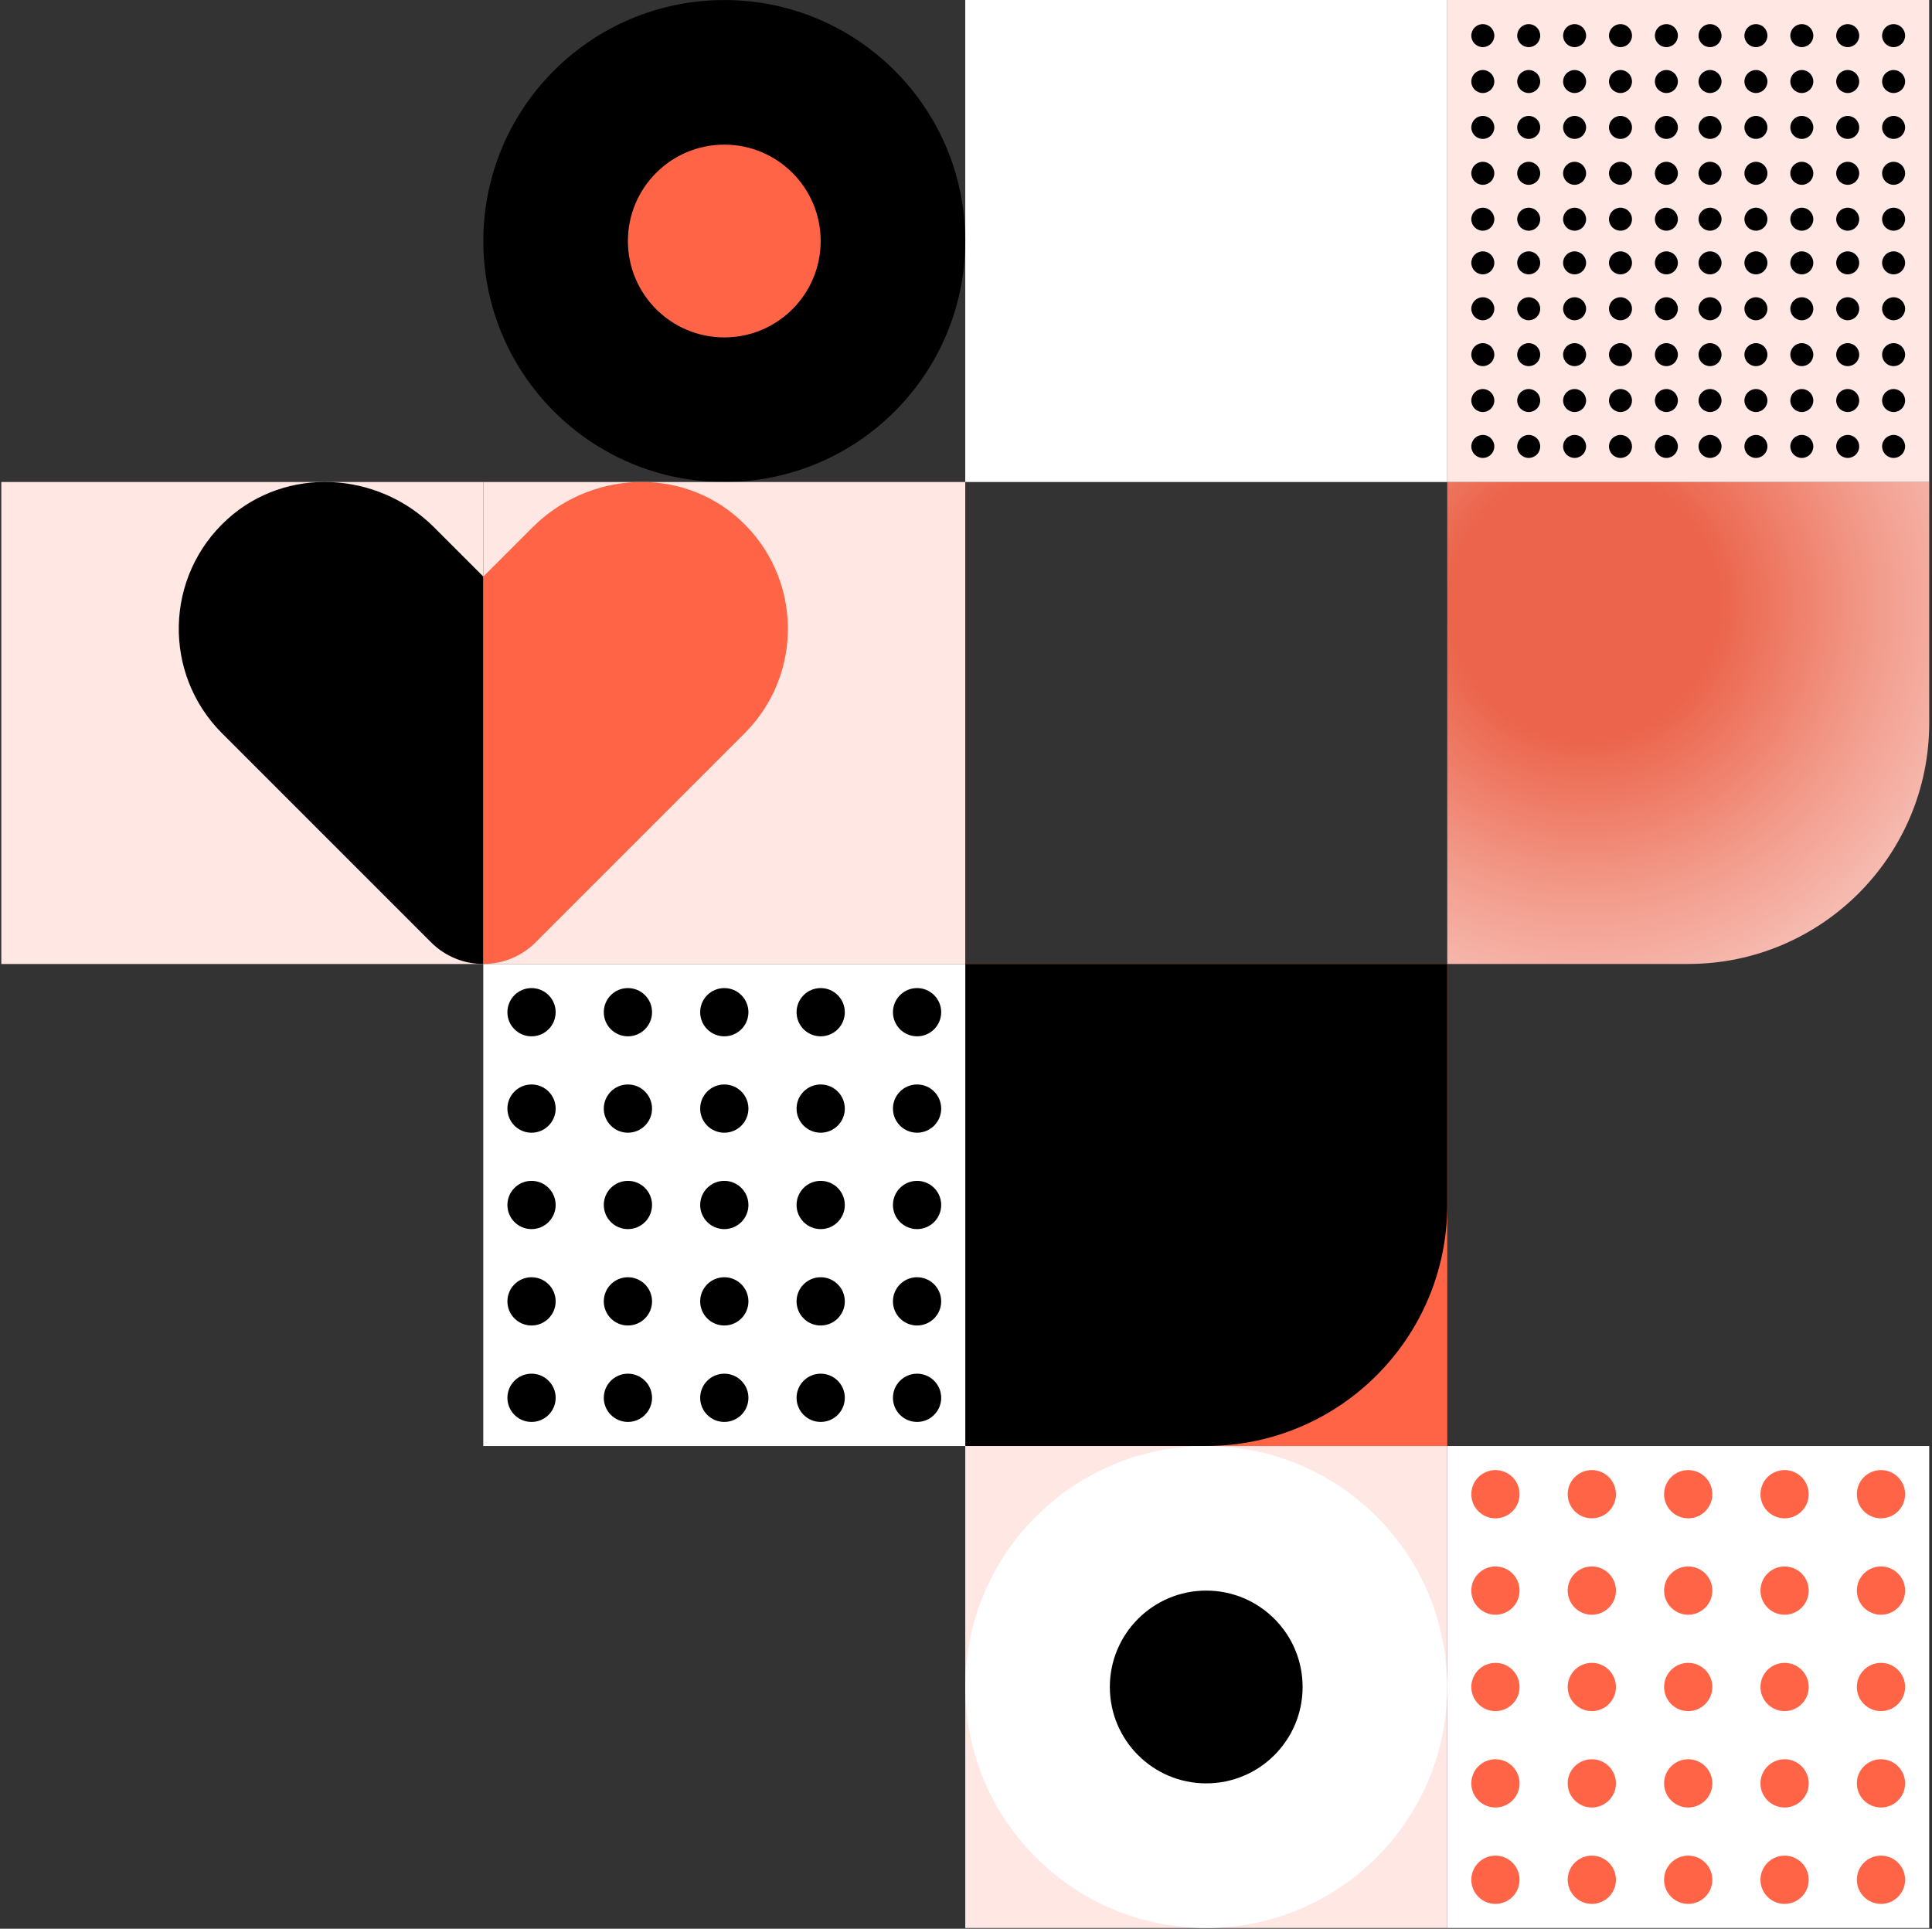 <svg xmlns="http://www.w3.org/2000/svg" width="578" height="577" viewBox="0 0 578 577" fill="none"><rect x="0" y="0" width="578" height="577" fill="#333333" stroke="none"/><path d="M288.779 144.195L432.974 144.195V0L288.779 0V144.195Z" fill="white"></path><path d="M505.065 288.39H432.975V144.195L577.17 144.195V216.284C577.17 256.082 544.862 288.374 505.08 288.374L505.065 288.39Z" fill="url(#paint0_radial_31_9)"></path><path d="M432.975 288.39H288.78V432.585H432.975V288.39Z" fill="#FF6446"></path><path d="M288.78 288.39H432.975V360.48C432.975 400.277 400.666 432.569 360.885 432.569H288.796V288.374L288.78 288.39Z" fill="black"></path><path d="M216.69 144.195C256.504 144.195 288.78 111.919 288.78 72.105C288.78 32.291 256.504 0.016 216.69 0.016C176.876 0.016 144.601 32.291 144.601 72.105C144.601 111.919 176.876 144.195 216.69 144.195Z" fill="black"></path><path d="M216.69 100.941C232.616 100.941 245.526 88.031 245.526 72.105C245.526 56.18 232.616 43.269 216.69 43.269C200.765 43.269 187.854 56.18 187.854 72.105C187.854 88.031 200.765 100.941 216.69 100.941Z" fill="#FF6446"></path><path d="M144.584 432.585H288.779V288.39H144.584L144.584 432.585Z" fill="white"></path><path d="M274.362 310.025C278.348 310.025 281.579 306.794 281.579 302.808C281.579 298.822 278.348 295.591 274.362 295.591C270.376 295.591 267.145 298.822 267.145 302.808C267.145 306.794 270.376 310.025 274.362 310.025Z" fill="black"></path><path d="M245.526 310.025C249.512 310.025 252.743 306.794 252.743 302.808C252.743 298.822 249.512 295.591 245.526 295.591C241.54 295.591 238.309 298.822 238.309 302.808C238.309 306.794 241.54 310.025 245.526 310.025Z" fill="black"></path><path d="M216.69 310.025C220.676 310.025 223.907 306.794 223.907 302.808C223.907 298.822 220.676 295.591 216.69 295.591C212.704 295.591 209.474 298.822 209.474 302.808C209.474 306.794 212.704 310.025 216.69 310.025Z" fill="black"></path><path d="M187.854 310.025C191.84 310.025 195.072 306.794 195.072 302.808C195.072 298.822 191.84 295.591 187.854 295.591C183.868 295.591 180.638 298.822 180.638 302.808C180.638 306.794 183.868 310.025 187.854 310.025Z" fill="black"></path><path d="M159.018 310.025C163.004 310.025 166.236 306.794 166.236 302.808C166.236 298.822 163.004 295.591 159.018 295.591C155.033 295.591 151.802 298.822 151.802 302.808C151.802 306.794 155.033 310.025 159.018 310.025Z" fill="black"></path><path d="M274.362 338.861C278.348 338.861 281.579 335.63 281.579 331.644C281.579 327.658 278.348 324.427 274.362 324.427C270.376 324.427 267.145 327.658 267.145 331.644C267.145 335.63 270.376 338.861 274.362 338.861Z" fill="black"></path><path d="M245.526 338.861C249.512 338.861 252.743 335.63 252.743 331.644C252.743 327.658 249.512 324.427 245.526 324.427C241.54 324.427 238.309 327.658 238.309 331.644C238.309 335.63 241.54 338.861 245.526 338.861Z" fill="black"></path><path d="M216.69 338.861C220.676 338.861 223.907 335.63 223.907 331.644C223.907 327.658 220.676 324.427 216.69 324.427C212.704 324.427 209.474 327.658 209.474 331.644C209.474 335.63 212.704 338.861 216.69 338.861Z" fill="black"></path><path d="M187.854 338.861C191.84 338.861 195.072 335.63 195.072 331.644C195.072 327.658 191.84 324.427 187.854 324.427C183.868 324.427 180.638 327.658 180.638 331.644C180.638 335.63 183.868 338.861 187.854 338.861Z" fill="black"></path><path d="M159.018 338.861C163.004 338.861 166.236 335.63 166.236 331.644C166.236 327.658 163.004 324.427 159.018 324.427C155.033 324.427 151.802 327.658 151.802 331.644C151.802 335.63 155.033 338.861 159.018 338.861Z" fill="black"></path><path d="M274.362 367.697C278.348 367.697 281.579 364.465 281.579 360.48C281.579 356.494 278.348 353.263 274.362 353.263C270.376 353.263 267.145 356.494 267.145 360.48C267.145 364.465 270.376 367.697 274.362 367.697Z" fill="black"></path><path d="M245.526 367.697C249.512 367.697 252.743 364.465 252.743 360.48C252.743 356.494 249.512 353.263 245.526 353.263C241.54 353.263 238.309 356.494 238.309 360.48C238.309 364.465 241.54 367.697 245.526 367.697Z" fill="black"></path><path d="M216.69 367.697C220.676 367.697 223.907 364.465 223.907 360.48C223.907 356.494 220.676 353.263 216.69 353.263C212.704 353.263 209.474 356.494 209.474 360.48C209.474 364.465 212.704 367.697 216.69 367.697Z" fill="black"></path><path d="M187.854 367.697C191.84 367.697 195.072 364.465 195.072 360.48C195.072 356.494 191.84 353.263 187.854 353.263C183.868 353.263 180.638 356.494 180.638 360.48C180.638 364.465 183.868 367.697 187.854 367.697Z" fill="black"></path><path d="M159.018 367.697C163.004 367.697 166.236 364.465 166.236 360.48C166.236 356.494 163.004 353.263 159.018 353.263C155.033 353.263 151.802 356.494 151.802 360.48C151.802 364.465 155.033 367.697 159.018 367.697Z" fill="black"></path><path d="M274.362 396.532C278.348 396.532 281.579 393.301 281.579 389.315C281.579 385.329 278.348 382.098 274.362 382.098C270.376 382.098 267.145 385.329 267.145 389.315C267.145 393.301 270.376 396.532 274.362 396.532Z" fill="black"></path><path d="M245.526 396.532C249.512 396.532 252.743 393.301 252.743 389.315C252.743 385.329 249.512 382.098 245.526 382.098C241.54 382.098 238.309 385.329 238.309 389.315C238.309 393.301 241.54 396.532 245.526 396.532Z" fill="black"></path><path d="M216.69 396.532C220.676 396.532 223.907 393.301 223.907 389.315C223.907 385.329 220.676 382.098 216.69 382.098C212.704 382.098 209.474 385.329 209.474 389.315C209.474 393.301 212.704 396.532 216.69 396.532Z" fill="black"></path><path d="M187.854 396.532C191.84 396.532 195.072 393.301 195.072 389.315C195.072 385.329 191.84 382.098 187.854 382.098C183.868 382.098 180.638 385.329 180.638 389.315C180.638 393.301 183.868 396.532 187.854 396.532Z" fill="black"></path><path d="M159.018 396.532C163.004 396.532 166.236 393.301 166.236 389.315C166.236 385.329 163.004 382.098 159.018 382.098C155.033 382.098 151.802 385.329 151.802 389.315C151.802 393.301 155.033 396.532 159.018 396.532Z" fill="black"></path><path d="M274.362 425.384C278.348 425.384 281.579 422.153 281.579 418.167C281.579 414.181 278.348 410.95 274.362 410.95C270.376 410.95 267.145 414.181 267.145 418.167C267.145 422.153 270.376 425.384 274.362 425.384Z" fill="black"></path><path d="M245.526 425.384C249.512 425.384 252.743 422.153 252.743 418.167C252.743 414.181 249.512 410.95 245.526 410.95C241.54 410.95 238.309 414.181 238.309 418.167C238.309 422.153 241.54 425.384 245.526 425.384Z" fill="black"></path><path d="M216.69 425.384C220.676 425.384 223.907 422.153 223.907 418.167C223.907 414.181 220.676 410.95 216.69 410.95C212.704 410.95 209.474 414.181 209.474 418.167C209.474 422.153 212.704 425.384 216.69 425.384Z" fill="black"></path><path d="M187.854 425.384C191.84 425.384 195.072 422.153 195.072 418.167C195.072 414.181 191.84 410.95 187.854 410.95C183.868 410.95 180.638 414.181 180.638 418.167C180.638 422.153 183.868 425.384 187.854 425.384Z" fill="black"></path><path d="M159.018 425.384C163.004 425.384 166.236 422.153 166.236 418.167C166.236 414.181 163.004 410.95 159.018 410.95C155.033 410.95 151.802 414.181 151.802 418.167C151.802 422.153 155.033 425.384 159.018 425.384Z" fill="black"></path><path d="M432.959 144.195L577.154 144.195V0L432.959 0V144.195Z" fill="#FFE7E3"></path><path d="M566.512 14.098C568.412 14.098 569.953 12.557 569.953 10.657C569.953 8.757 568.412 7.217 566.512 7.217C564.612 7.217 563.072 8.757 563.072 10.657C563.072 12.557 564.612 14.098 566.512 14.098Z" fill="black"></path><path d="M552.783 14.098C554.683 14.098 556.223 12.557 556.223 10.657C556.223 8.757 554.683 7.217 552.783 7.217C550.883 7.217 549.342 8.757 549.342 10.657C549.342 12.557 550.883 14.098 552.783 14.098Z" fill="black"></path><path d="M539.053 14.098C540.953 14.098 542.493 12.557 542.493 10.657C542.493 8.757 540.953 7.217 539.053 7.217C537.153 7.217 535.613 8.757 535.613 10.657C535.613 12.557 537.153 14.098 539.053 14.098Z" fill="black"></path><path d="M525.323 14.098C527.223 14.098 528.763 12.557 528.763 10.657C528.763 8.757 527.223 7.217 525.323 7.217C523.423 7.217 521.883 8.757 521.883 10.657C521.883 12.557 523.423 14.098 525.323 14.098Z" fill="black"></path><path d="M511.593 14.098C513.493 14.098 515.033 12.557 515.033 10.657C515.033 8.757 513.493 7.217 511.593 7.217C509.693 7.217 508.153 8.757 508.153 10.657C508.153 12.557 509.693 14.098 511.593 14.098Z" fill="black"></path><path d="M566.512 27.828C568.412 27.828 569.953 26.287 569.953 24.387C569.953 22.487 568.412 20.947 566.512 20.947C564.612 20.947 563.072 22.487 563.072 24.387C563.072 26.287 564.612 27.828 566.512 27.828Z" fill="black"></path><path d="M552.783 27.828C554.683 27.828 556.223 26.287 556.223 24.387C556.223 22.487 554.683 20.947 552.783 20.947C550.883 20.947 549.342 22.487 549.342 24.387C549.342 26.287 550.883 27.828 552.783 27.828Z" fill="black"></path><path d="M539.053 27.828C540.953 27.828 542.493 26.287 542.493 24.387C542.493 22.487 540.953 20.947 539.053 20.947C537.153 20.947 535.613 22.487 535.613 24.387C535.613 26.287 537.153 27.828 539.053 27.828Z" fill="black"></path><path d="M525.323 27.828C527.223 27.828 528.763 26.287 528.763 24.387C528.763 22.487 527.223 20.947 525.323 20.947C523.423 20.947 521.883 22.487 521.883 24.387C521.883 26.287 523.423 27.828 525.323 27.828Z" fill="black"></path><path d="M511.593 27.828C513.493 27.828 515.033 26.287 515.033 24.387C515.033 22.487 513.493 20.947 511.593 20.947C509.693 20.947 508.153 22.487 508.153 24.387C508.153 26.287 509.693 27.828 511.593 27.828Z" fill="black"></path><path d="M566.512 41.557C568.412 41.557 569.953 40.017 569.953 38.117C569.953 36.217 568.412 34.676 566.512 34.676C564.612 34.676 563.072 36.217 563.072 38.117C563.072 40.017 564.612 41.557 566.512 41.557Z" fill="black"></path><path d="M552.783 41.557C554.683 41.557 556.223 40.017 556.223 38.117C556.223 36.217 554.683 34.676 552.783 34.676C550.883 34.676 549.342 36.217 549.342 38.117C549.342 40.017 550.883 41.557 552.783 41.557Z" fill="black"></path><path d="M539.053 41.557C540.953 41.557 542.493 40.017 542.493 38.117C542.493 36.217 540.953 34.676 539.053 34.676C537.153 34.676 535.613 36.217 535.613 38.117C535.613 40.017 537.153 41.557 539.053 41.557Z" fill="black"></path><path d="M525.323 41.557C527.223 41.557 528.763 40.017 528.763 38.117C528.763 36.217 527.223 34.676 525.323 34.676C523.423 34.676 521.883 36.217 521.883 38.117C521.883 40.017 523.423 41.557 525.323 41.557Z" fill="black"></path><path d="M511.593 41.557C513.493 41.557 515.033 40.017 515.033 38.117C515.033 36.217 513.493 34.676 511.593 34.676C509.693 34.676 508.153 36.217 508.153 38.117C508.153 40.017 509.693 41.557 511.593 41.557Z" fill="black"></path><path d="M566.512 55.287C568.412 55.287 569.953 53.747 569.953 51.847C569.953 49.947 568.412 48.406 566.512 48.406C564.612 48.406 563.072 49.947 563.072 51.847C563.072 53.747 564.612 55.287 566.512 55.287Z" fill="black"></path><path d="M552.783 55.287C554.683 55.287 556.223 53.747 556.223 51.847C556.223 49.947 554.683 48.406 552.783 48.406C550.883 48.406 549.342 49.947 549.342 51.847C549.342 53.747 550.883 55.287 552.783 55.287Z" fill="black"></path><path d="M539.053 55.287C540.953 55.287 542.493 53.747 542.493 51.847C542.493 49.947 540.953 48.406 539.053 48.406C537.153 48.406 535.613 49.947 535.613 51.847C535.613 53.747 537.153 55.287 539.053 55.287Z" fill="black"></path><path d="M525.323 55.287C527.223 55.287 528.763 53.747 528.763 51.847C528.763 49.947 527.223 48.406 525.323 48.406C523.423 48.406 521.883 49.947 521.883 51.847C521.883 53.747 523.423 55.287 525.323 55.287Z" fill="black"></path><path d="M511.593 55.287C513.493 55.287 515.033 53.747 515.033 51.847C515.033 49.947 513.493 48.406 511.593 48.406C509.693 48.406 508.153 49.947 508.153 51.847C508.153 53.747 509.693 55.287 511.593 55.287Z" fill="black"></path><path d="M566.512 69.017C568.412 69.017 569.953 67.477 569.953 65.577C569.953 63.676 568.412 62.136 566.512 62.136C564.612 62.136 563.072 63.676 563.072 65.577C563.072 67.477 564.612 69.017 566.512 69.017Z" fill="black"></path><path d="M552.783 69.017C554.683 69.017 556.223 67.477 556.223 65.577C556.223 63.676 554.683 62.136 552.783 62.136C550.883 62.136 549.342 63.676 549.342 65.577C549.342 67.477 550.883 69.017 552.783 69.017Z" fill="black"></path><path d="M539.053 69.017C540.953 69.017 542.493 67.477 542.493 65.577C542.493 63.676 540.953 62.136 539.053 62.136C537.153 62.136 535.613 63.676 535.613 65.577C535.613 67.477 537.153 69.017 539.053 69.017Z" fill="black"></path><path d="M525.323 69.017C527.223 69.017 528.763 67.477 528.763 65.577C528.763 63.676 527.223 62.136 525.323 62.136C523.423 62.136 521.883 63.676 521.883 65.577C521.883 67.477 523.423 69.017 525.323 69.017Z" fill="black"></path><path d="M511.593 69.017C513.493 69.017 515.033 67.477 515.033 65.577C515.033 63.676 513.493 62.136 511.593 62.136C509.693 62.136 508.153 63.676 508.153 65.577C508.153 67.477 509.693 69.017 511.593 69.017Z" fill="black"></path><path d="M498.535 14.098C500.435 14.098 501.976 12.557 501.976 10.657C501.976 8.757 500.435 7.217 498.535 7.217C496.635 7.217 495.095 8.757 495.095 10.657C495.095 12.557 496.635 14.098 498.535 14.098Z" fill="black"></path><path d="M484.806 14.098C486.706 14.098 488.246 12.557 488.246 10.657C488.246 8.757 486.706 7.217 484.806 7.217C482.906 7.217 481.365 8.757 481.365 10.657C481.365 12.557 482.906 14.098 484.806 14.098Z" fill="black"></path><path d="M471.076 14.098C472.976 14.098 474.516 12.557 474.516 10.657C474.516 8.757 472.976 7.217 471.076 7.217C469.176 7.217 467.636 8.757 467.636 10.657C467.636 12.557 469.176 14.098 471.076 14.098Z" fill="black"></path><path d="M457.346 14.098C459.246 14.098 460.786 12.557 460.786 10.657C460.786 8.757 459.246 7.217 457.346 7.217C455.446 7.217 453.906 8.757 453.906 10.657C453.906 12.557 455.446 14.098 457.346 14.098Z" fill="black"></path><path d="M443.616 14.098C445.516 14.098 447.056 12.557 447.056 10.657C447.056 8.757 445.516 7.217 443.616 7.217C441.716 7.217 440.176 8.757 440.176 10.657C440.176 12.557 441.716 14.098 443.616 14.098Z" fill="black"></path><path d="M498.535 27.828C500.435 27.828 501.976 26.287 501.976 24.387C501.976 22.487 500.435 20.947 498.535 20.947C496.635 20.947 495.095 22.487 495.095 24.387C495.095 26.287 496.635 27.828 498.535 27.828Z" fill="black"></path><path d="M484.806 27.828C486.706 27.828 488.246 26.287 488.246 24.387C488.246 22.487 486.706 20.947 484.806 20.947C482.906 20.947 481.365 22.487 481.365 24.387C481.365 26.287 482.906 27.828 484.806 27.828Z" fill="black"></path><path d="M471.076 27.828C472.976 27.828 474.516 26.287 474.516 24.387C474.516 22.487 472.976 20.947 471.076 20.947C469.176 20.947 467.636 22.487 467.636 24.387C467.636 26.287 469.176 27.828 471.076 27.828Z" fill="black"></path><path d="M457.346 27.828C459.246 27.828 460.786 26.287 460.786 24.387C460.786 22.487 459.246 20.947 457.346 20.947C455.446 20.947 453.906 22.487 453.906 24.387C453.906 26.287 455.446 27.828 457.346 27.828Z" fill="black"></path><path d="M443.616 27.828C445.516 27.828 447.056 26.287 447.056 24.387C447.056 22.487 445.516 20.947 443.616 20.947C441.716 20.947 440.176 22.487 440.176 24.387C440.176 26.287 441.716 27.828 443.616 27.828Z" fill="black"></path><path d="M498.535 41.557C500.435 41.557 501.976 40.017 501.976 38.117C501.976 36.217 500.435 34.676 498.535 34.676C496.635 34.676 495.095 36.217 495.095 38.117C495.095 40.017 496.635 41.557 498.535 41.557Z" fill="black"></path><path d="M484.806 41.557C486.706 41.557 488.246 40.017 488.246 38.117C488.246 36.217 486.706 34.676 484.806 34.676C482.906 34.676 481.365 36.217 481.365 38.117C481.365 40.017 482.906 41.557 484.806 41.557Z" fill="black"></path><path d="M471.076 41.557C472.976 41.557 474.516 40.017 474.516 38.117C474.516 36.217 472.976 34.676 471.076 34.676C469.176 34.676 467.636 36.217 467.636 38.117C467.636 40.017 469.176 41.557 471.076 41.557Z" fill="black"></path><path d="M457.346 41.557C459.246 41.557 460.786 40.017 460.786 38.117C460.786 36.217 459.246 34.676 457.346 34.676C455.446 34.676 453.906 36.217 453.906 38.117C453.906 40.017 455.446 41.557 457.346 41.557Z" fill="black"></path><path d="M443.616 41.557C445.516 41.557 447.056 40.017 447.056 38.117C447.056 36.217 445.516 34.676 443.616 34.676C441.716 34.676 440.176 36.217 440.176 38.117C440.176 40.017 441.716 41.557 443.616 41.557Z" fill="black"></path><path d="M498.535 55.287C500.435 55.287 501.976 53.747 501.976 51.847C501.976 49.947 500.435 48.406 498.535 48.406C496.635 48.406 495.095 49.947 495.095 51.847C495.095 53.747 496.635 55.287 498.535 55.287Z" fill="black"></path><path d="M484.806 55.287C486.706 55.287 488.246 53.747 488.246 51.847C488.246 49.947 486.706 48.406 484.806 48.406C482.906 48.406 481.365 49.947 481.365 51.847C481.365 53.747 482.906 55.287 484.806 55.287Z" fill="black"></path><path d="M471.076 55.287C472.976 55.287 474.516 53.747 474.516 51.847C474.516 49.947 472.976 48.406 471.076 48.406C469.176 48.406 467.636 49.947 467.636 51.847C467.636 53.747 469.176 55.287 471.076 55.287Z" fill="black"></path><path d="M457.346 55.287C459.246 55.287 460.786 53.747 460.786 51.847C460.786 49.947 459.246 48.406 457.346 48.406C455.446 48.406 453.906 49.947 453.906 51.847C453.906 53.747 455.446 55.287 457.346 55.287Z" fill="black"></path><path d="M443.616 55.287C445.516 55.287 447.056 53.747 447.056 51.847C447.056 49.947 445.516 48.406 443.616 48.406C441.716 48.406 440.176 49.947 440.176 51.847C440.176 53.747 441.716 55.287 443.616 55.287Z" fill="black"></path><path d="M498.535 69.017C500.435 69.017 501.976 67.477 501.976 65.577C501.976 63.676 500.435 62.136 498.535 62.136C496.635 62.136 495.095 63.676 495.095 65.577C495.095 67.477 496.635 69.017 498.535 69.017Z" fill="black"></path><path d="M484.806 69.017C486.706 69.017 488.246 67.477 488.246 65.577C488.246 63.676 486.706 62.136 484.806 62.136C482.906 62.136 481.365 63.676 481.365 65.577C481.365 67.477 482.906 69.017 484.806 69.017Z" fill="black"></path><path d="M471.076 69.017C472.976 69.017 474.516 67.477 474.516 65.577C474.516 63.676 472.976 62.136 471.076 62.136C469.176 62.136 467.636 63.676 467.636 65.577C467.636 67.477 469.176 69.017 471.076 69.017Z" fill="black"></path><path d="M457.346 69.017C459.246 69.017 460.786 67.477 460.786 65.577C460.786 63.676 459.246 62.136 457.346 62.136C455.446 62.136 453.906 63.676 453.906 65.577C453.906 67.477 455.446 69.017 457.346 69.017Z" fill="black"></path><path d="M443.616 69.017C445.516 69.017 447.056 67.477 447.056 65.577C447.056 63.676 445.516 62.136 443.616 62.136C441.716 62.136 440.176 63.676 440.176 65.577C440.176 67.477 441.716 69.017 443.616 69.017Z" fill="black"></path><path d="M566.512 82.075C568.412 82.075 569.953 80.534 569.953 78.634C569.953 76.734 568.412 75.194 566.512 75.194C564.612 75.194 563.072 76.734 563.072 78.634C563.072 80.534 564.612 82.075 566.512 82.075Z" fill="black"></path><path d="M552.783 82.075C554.683 82.075 556.223 80.534 556.223 78.634C556.223 76.734 554.683 75.194 552.783 75.194C550.883 75.194 549.342 76.734 549.342 78.634C549.342 80.534 550.883 82.075 552.783 82.075Z" fill="black"></path><path d="M539.053 82.075C540.953 82.075 542.493 80.534 542.493 78.634C542.493 76.734 540.953 75.194 539.053 75.194C537.153 75.194 535.613 76.734 535.613 78.634C535.613 80.534 537.153 82.075 539.053 82.075Z" fill="black"></path><path d="M525.323 82.075C527.223 82.075 528.763 80.534 528.763 78.634C528.763 76.734 527.223 75.194 525.323 75.194C523.423 75.194 521.883 76.734 521.883 78.634C521.883 80.534 523.423 82.075 525.323 82.075Z" fill="black"></path><path d="M511.593 82.075C513.493 82.075 515.033 80.534 515.033 78.634C515.033 76.734 513.493 75.194 511.593 75.194C509.693 75.194 508.153 76.734 508.153 78.634C508.153 80.534 509.693 82.075 511.593 82.075Z" fill="black"></path><path d="M566.512 95.804C568.412 95.804 569.953 94.264 569.953 92.364C569.953 90.464 568.412 88.924 566.512 88.924C564.612 88.924 563.072 90.464 563.072 92.364C563.072 94.264 564.612 95.804 566.512 95.804Z" fill="black"></path><path d="M552.783 95.804C554.683 95.804 556.223 94.264 556.223 92.364C556.223 90.464 554.683 88.924 552.783 88.924C550.883 88.924 549.342 90.464 549.342 92.364C549.342 94.264 550.883 95.804 552.783 95.804Z" fill="black"></path><path d="M539.053 95.804C540.953 95.804 542.493 94.264 542.493 92.364C542.493 90.464 540.953 88.924 539.053 88.924C537.153 88.924 535.613 90.464 535.613 92.364C535.613 94.264 537.153 95.804 539.053 95.804Z" fill="black"></path><path d="M525.323 95.804C527.223 95.804 528.763 94.264 528.763 92.364C528.763 90.464 527.223 88.924 525.323 88.924C523.423 88.924 521.883 90.464 521.883 92.364C521.883 94.264 523.423 95.804 525.323 95.804Z" fill="black"></path><path d="M511.593 95.804C513.493 95.804 515.033 94.264 515.033 92.364C515.033 90.464 513.493 88.924 511.593 88.924C509.693 88.924 508.153 90.464 508.153 92.364C508.153 94.264 509.693 95.804 511.593 95.804Z" fill="black"></path><path d="M566.512 109.534C568.412 109.534 569.953 107.994 569.953 106.094C569.953 104.194 568.412 102.653 566.512 102.653C564.612 102.653 563.072 104.194 563.072 106.094C563.072 107.994 564.612 109.534 566.512 109.534Z" fill="black"></path><path d="M552.783 109.534C554.683 109.534 556.223 107.994 556.223 106.094C556.223 104.194 554.683 102.653 552.783 102.653C550.883 102.653 549.342 104.194 549.342 106.094C549.342 107.994 550.883 109.534 552.783 109.534Z" fill="black"></path><path d="M539.053 109.534C540.953 109.534 542.493 107.994 542.493 106.094C542.493 104.194 540.953 102.653 539.053 102.653C537.153 102.653 535.613 104.194 535.613 106.094C535.613 107.994 537.153 109.534 539.053 109.534Z" fill="black"></path><path d="M525.323 109.534C527.223 109.534 528.763 107.994 528.763 106.094C528.763 104.194 527.223 102.653 525.323 102.653C523.423 102.653 521.883 104.194 521.883 106.094C521.883 107.994 523.423 109.534 525.323 109.534Z" fill="black"></path><path d="M511.593 109.534C513.493 109.534 515.033 107.994 515.033 106.094C515.033 104.194 513.493 102.653 511.593 102.653C509.693 102.653 508.153 104.194 508.153 106.094C508.153 107.994 509.693 109.534 511.593 109.534Z" fill="black"></path><path d="M566.512 123.264C568.412 123.264 569.953 121.724 569.953 119.824C569.953 117.924 568.412 116.383 566.512 116.383C564.612 116.383 563.072 117.924 563.072 119.824C563.072 121.724 564.612 123.264 566.512 123.264Z" fill="black"></path><path d="M552.783 123.264C554.683 123.264 556.223 121.724 556.223 119.824C556.223 117.924 554.683 116.383 552.783 116.383C550.883 116.383 549.342 117.924 549.342 119.824C549.342 121.724 550.883 123.264 552.783 123.264Z" fill="black"></path><path d="M539.053 123.264C540.953 123.264 542.493 121.724 542.493 119.824C542.493 117.924 540.953 116.383 539.053 116.383C537.153 116.383 535.613 117.924 535.613 119.824C535.613 121.724 537.153 123.264 539.053 123.264Z" fill="black"></path><path d="M525.323 123.264C527.223 123.264 528.763 121.724 528.763 119.824C528.763 117.924 527.223 116.383 525.323 116.383C523.423 116.383 521.883 117.924 521.883 119.824C521.883 121.724 523.423 123.264 525.323 123.264Z" fill="black"></path><path d="M511.593 123.264C513.493 123.264 515.033 121.724 515.033 119.824C515.033 117.924 513.493 116.383 511.593 116.383C509.693 116.383 508.153 117.924 508.153 119.824C508.153 121.724 509.693 123.264 511.593 123.264Z" fill="black"></path><path d="M566.512 136.994C568.412 136.994 569.953 135.454 569.953 133.554C569.953 131.653 568.412 130.113 566.512 130.113C564.612 130.113 563.072 131.653 563.072 133.554C563.072 135.454 564.612 136.994 566.512 136.994Z" fill="black"></path><path d="M552.783 136.994C554.683 136.994 556.223 135.454 556.223 133.554C556.223 131.653 554.683 130.113 552.783 130.113C550.883 130.113 549.342 131.653 549.342 133.554C549.342 135.454 550.883 136.994 552.783 136.994Z" fill="black"></path><path d="M539.053 136.994C540.953 136.994 542.493 135.454 542.493 133.554C542.493 131.653 540.953 130.113 539.053 130.113C537.153 130.113 535.613 131.653 535.613 133.554C535.613 135.454 537.153 136.994 539.053 136.994Z" fill="black"></path><path d="M525.323 136.994C527.223 136.994 528.763 135.454 528.763 133.554C528.763 131.653 527.223 130.113 525.323 130.113C523.423 130.113 521.883 131.653 521.883 133.554C521.883 135.454 523.423 136.994 525.323 136.994Z" fill="black"></path><path d="M511.593 136.994C513.493 136.994 515.033 135.454 515.033 133.554C515.033 131.653 513.493 130.113 511.593 130.113C509.693 130.113 508.153 131.653 508.153 133.554C508.153 135.454 509.693 136.994 511.593 136.994Z" fill="black"></path><path d="M498.535 82.075C500.435 82.075 501.976 80.534 501.976 78.634C501.976 76.734 500.435 75.194 498.535 75.194C496.635 75.194 495.095 76.734 495.095 78.634C495.095 80.534 496.635 82.075 498.535 82.075Z" fill="black"></path><path d="M484.806 82.075C486.706 82.075 488.246 80.534 488.246 78.634C488.246 76.734 486.706 75.194 484.806 75.194C482.906 75.194 481.365 76.734 481.365 78.634C481.365 80.534 482.906 82.075 484.806 82.075Z" fill="black"></path><path d="M471.076 82.075C472.976 82.075 474.516 80.534 474.516 78.634C474.516 76.734 472.976 75.194 471.076 75.194C469.176 75.194 467.636 76.734 467.636 78.634C467.636 80.534 469.176 82.075 471.076 82.075Z" fill="black"></path><path d="M457.346 82.075C459.246 82.075 460.786 80.534 460.786 78.634C460.786 76.734 459.246 75.194 457.346 75.194C455.446 75.194 453.906 76.734 453.906 78.634C453.906 80.534 455.446 82.075 457.346 82.075Z" fill="black"></path><path d="M443.616 82.075C445.516 82.075 447.056 80.534 447.056 78.634C447.056 76.734 445.516 75.194 443.616 75.194C441.716 75.194 440.176 76.734 440.176 78.634C440.176 80.534 441.716 82.075 443.616 82.075Z" fill="black"></path><path d="M498.535 95.804C500.435 95.804 501.976 94.264 501.976 92.364C501.976 90.464 500.435 88.924 498.535 88.924C496.635 88.924 495.095 90.464 495.095 92.364C495.095 94.264 496.635 95.804 498.535 95.804Z" fill="black"></path><path d="M484.806 95.804C486.706 95.804 488.246 94.264 488.246 92.364C488.246 90.464 486.706 88.924 484.806 88.924C482.906 88.924 481.365 90.464 481.365 92.364C481.365 94.264 482.906 95.804 484.806 95.804Z" fill="black"></path><path d="M471.076 95.804C472.976 95.804 474.516 94.264 474.516 92.364C474.516 90.464 472.976 88.924 471.076 88.924C469.176 88.924 467.636 90.464 467.636 92.364C467.636 94.264 469.176 95.804 471.076 95.804Z" fill="black"></path><path d="M457.346 95.804C459.246 95.804 460.786 94.264 460.786 92.364C460.786 90.464 459.246 88.924 457.346 88.924C455.446 88.924 453.906 90.464 453.906 92.364C453.906 94.264 455.446 95.804 457.346 95.804Z" fill="black"></path><path d="M443.616 95.804C445.516 95.804 447.056 94.264 447.056 92.364C447.056 90.464 445.516 88.924 443.616 88.924C441.716 88.924 440.176 90.464 440.176 92.364C440.176 94.264 441.716 95.804 443.616 95.804Z" fill="black"></path><path d="M498.535 109.534C500.435 109.534 501.976 107.994 501.976 106.094C501.976 104.194 500.435 102.653 498.535 102.653C496.635 102.653 495.095 104.194 495.095 106.094C495.095 107.994 496.635 109.534 498.535 109.534Z" fill="black"></path><path d="M484.806 109.534C486.706 109.534 488.246 107.994 488.246 106.094C488.246 104.194 486.706 102.653 484.806 102.653C482.906 102.653 481.365 104.194 481.365 106.094C481.365 107.994 482.906 109.534 484.806 109.534Z" fill="black"></path><path d="M471.076 109.534C472.976 109.534 474.516 107.994 474.516 106.094C474.516 104.194 472.976 102.653 471.076 102.653C469.176 102.653 467.636 104.194 467.636 106.094C467.636 107.994 469.176 109.534 471.076 109.534Z" fill="black"></path><path d="M457.346 109.534C459.246 109.534 460.786 107.994 460.786 106.094C460.786 104.194 459.246 102.653 457.346 102.653C455.446 102.653 453.906 104.194 453.906 106.094C453.906 107.994 455.446 109.534 457.346 109.534Z" fill="black"></path><path d="M443.616 109.534C445.516 109.534 447.056 107.994 447.056 106.094C447.056 104.194 445.516 102.653 443.616 102.653C441.716 102.653 440.176 104.194 440.176 106.094C440.176 107.994 441.716 109.534 443.616 109.534Z" fill="black"></path><path d="M498.535 123.264C500.435 123.264 501.976 121.724 501.976 119.824C501.976 117.924 500.435 116.383 498.535 116.383C496.635 116.383 495.095 117.924 495.095 119.824C495.095 121.724 496.635 123.264 498.535 123.264Z" fill="black"></path><path d="M484.806 123.264C486.706 123.264 488.246 121.724 488.246 119.824C488.246 117.924 486.706 116.383 484.806 116.383C482.906 116.383 481.365 117.924 481.365 119.824C481.365 121.724 482.906 123.264 484.806 123.264Z" fill="black"></path><path d="M471.076 123.264C472.976 123.264 474.516 121.724 474.516 119.824C474.516 117.924 472.976 116.383 471.076 116.383C469.176 116.383 467.636 117.924 467.636 119.824C467.636 121.724 469.176 123.264 471.076 123.264Z" fill="black"></path><path d="M457.346 123.264C459.246 123.264 460.786 121.724 460.786 119.824C460.786 117.924 459.246 116.383 457.346 116.383C455.446 116.383 453.906 117.924 453.906 119.824C453.906 121.724 455.446 123.264 457.346 123.264Z" fill="black"></path><path d="M443.616 123.264C445.516 123.264 447.056 121.724 447.056 119.824C447.056 117.924 445.516 116.383 443.616 116.383C441.716 116.383 440.176 117.924 440.176 119.824C440.176 121.724 441.716 123.264 443.616 123.264Z" fill="black"></path><path d="M498.535 136.994C500.435 136.994 501.976 135.454 501.976 133.554C501.976 131.653 500.435 130.113 498.535 130.113C496.635 130.113 495.095 131.653 495.095 133.554C495.095 135.454 496.635 136.994 498.535 136.994Z" fill="black"></path><path d="M484.806 136.994C486.706 136.994 488.246 135.454 488.246 133.554C488.246 131.653 486.706 130.113 484.806 130.113C482.906 130.113 481.365 131.653 481.365 133.554C481.365 135.454 482.906 136.994 484.806 136.994Z" fill="black"></path><path d="M471.076 136.994C472.976 136.994 474.516 135.454 474.516 133.554C474.516 131.653 472.976 130.113 471.076 130.113C469.176 130.113 467.636 131.653 467.636 133.554C467.636 135.454 469.176 136.994 471.076 136.994Z" fill="black"></path><path d="M457.346 136.994C459.246 136.994 460.786 135.454 460.786 133.554C460.786 131.653 459.246 130.113 457.346 130.113C455.446 130.113 453.906 131.653 453.906 133.554C453.906 135.454 455.446 136.994 457.346 136.994Z" fill="black"></path><path d="M443.616 136.994C445.516 136.994 447.056 135.454 447.056 133.554C447.056 131.653 445.516 130.113 443.616 130.113C441.716 130.113 440.176 131.653 440.176 133.554C440.176 135.454 441.716 136.994 443.616 136.994Z" fill="black"></path><path d="M144.584 288.39H288.779V144.195L144.584 144.195L144.584 288.39Z" fill="#FFE7E3"></path><path d="M144.601 172.487L159.354 157.733C176.189 140.898 203.6 139.346 221.219 155.364C240.021 172.471 240.534 201.61 222.771 219.373L160.251 281.893C155.93 286.214 150.281 288.374 144.616 288.374V172.471L144.601 172.487Z" fill="#FF6446"></path><path d="M0.39 288.39H144.584L144.584 144.195L0.39 144.195L0.39 288.39Z" fill="#FFE7E3"></path><path d="M144.601 172.487L129.847 157.733C113.013 140.898 85.602 139.346 67.983 155.364C49.181 172.471 48.668 201.61 66.431 219.373L128.951 281.893C133.271 286.214 138.92 288.374 144.585 288.374V172.471L144.601 172.487Z" fill="black"></path><path d="M432.975 432.585H288.78V576.78H432.975V432.585Z" fill="#FFE7E3"></path><path d="M360.869 576.764C400.683 576.764 432.958 544.488 432.958 504.674C432.958 464.86 400.683 432.585 360.869 432.585C321.055 432.585 288.78 464.86 288.78 504.674C288.78 544.488 321.055 576.764 360.869 576.764Z" fill="white"></path><path d="M360.869 533.51C376.795 533.51 389.705 520.6 389.705 504.674C389.705 488.749 376.795 475.839 360.869 475.839C344.944 475.839 332.033 488.749 332.033 504.674C332.033 520.6 344.944 533.51 360.869 533.51Z" fill="black"></path><path d="M577.17 432.585H432.975V576.78H577.17V432.585Z" fill="white"></path><path d="M447.392 454.22C451.378 454.22 454.61 450.989 454.61 447.003C454.61 443.017 451.378 439.786 447.392 439.786C443.407 439.786 440.176 443.017 440.176 447.003C440.176 450.989 443.407 454.22 447.392 454.22Z" fill="#FF6446"></path><path d="M476.228 454.22C480.214 454.22 483.446 450.989 483.446 447.003C483.446 443.017 480.214 439.786 476.228 439.786C472.242 439.786 469.012 443.017 469.012 447.003C469.012 450.989 472.242 454.22 476.228 454.22Z" fill="#FF6446"></path><path d="M505.064 454.22C509.05 454.22 512.281 450.989 512.281 447.003C512.281 443.017 509.05 439.786 505.064 439.786C501.078 439.786 497.847 443.017 497.847 447.003C497.847 450.989 501.078 454.22 505.064 454.22Z" fill="#FF6446"></path><path d="M533.9 454.22C537.886 454.22 541.117 450.989 541.117 447.003C541.117 443.017 537.886 439.786 533.9 439.786C529.914 439.786 526.683 443.017 526.683 447.003C526.683 450.989 529.914 454.22 533.9 454.22Z" fill="#FF6446"></path><path d="M562.736 454.22C566.722 454.22 569.953 450.989 569.953 447.003C569.953 443.017 566.722 439.786 562.736 439.786C558.75 439.786 555.519 443.017 555.519 447.003C555.519 450.989 558.75 454.22 562.736 454.22Z" fill="#FF6446"></path><path d="M447.392 483.056C451.378 483.056 454.61 479.824 454.61 475.839C454.61 471.853 451.378 468.622 447.392 468.622C443.407 468.622 440.176 471.853 440.176 475.839C440.176 479.824 443.407 483.056 447.392 483.056Z" fill="#FF6446"></path><path d="M476.228 483.056C480.214 483.056 483.446 479.824 483.446 475.839C483.446 471.853 480.214 468.622 476.228 468.622C472.242 468.622 469.012 471.853 469.012 475.839C469.012 479.824 472.242 483.056 476.228 483.056Z" fill="#FF6446"></path><path d="M505.064 483.056C509.05 483.056 512.281 479.824 512.281 475.839C512.281 471.853 509.05 468.622 505.064 468.622C501.078 468.622 497.847 471.853 497.847 475.839C497.847 479.824 501.078 483.056 505.064 483.056Z" fill="#FF6446"></path><path d="M533.9 483.056C537.886 483.056 541.117 479.824 541.117 475.839C541.117 471.853 537.886 468.622 533.9 468.622C529.914 468.622 526.683 471.853 526.683 475.839C526.683 479.824 529.914 483.056 533.9 483.056Z" fill="#FF6446"></path><path d="M562.736 483.056C566.722 483.056 569.953 479.824 569.953 475.839C569.953 471.853 566.722 468.622 562.736 468.622C558.75 468.622 555.519 471.853 555.519 475.839C555.519 479.824 558.75 483.056 562.736 483.056Z" fill="#FF6446"></path><path d="M447.392 511.891C451.378 511.891 454.61 508.66 454.61 504.674C454.61 500.689 451.378 497.457 447.392 497.457C443.407 497.457 440.176 500.689 440.176 504.674C440.176 508.66 443.407 511.891 447.392 511.891Z" fill="#FF6446"></path><path d="M476.228 511.891C480.214 511.891 483.446 508.66 483.446 504.674C483.446 500.689 480.214 497.457 476.228 497.457C472.242 497.457 469.012 500.689 469.012 504.674C469.012 508.66 472.242 511.891 476.228 511.891Z" fill="#FF6446"></path><path d="M505.064 511.891C509.05 511.891 512.281 508.66 512.281 504.674C512.281 500.689 509.05 497.457 505.064 497.457C501.078 497.457 497.847 500.689 497.847 504.674C497.847 508.66 501.078 511.891 505.064 511.891Z" fill="#FF6446"></path><path d="M533.9 511.891C537.886 511.891 541.117 508.66 541.117 504.674C541.117 500.689 537.886 497.457 533.9 497.457C529.914 497.457 526.683 500.689 526.683 504.674C526.683 508.66 529.914 511.891 533.9 511.891Z" fill="#FF6446"></path><path d="M562.736 511.891C566.722 511.891 569.953 508.66 569.953 504.674C569.953 500.689 566.722 497.457 562.736 497.457C558.75 497.457 555.519 500.689 555.519 504.674C555.519 508.66 558.75 511.891 562.736 511.891Z" fill="#FF6446"></path><path d="M447.392 540.727C451.378 540.727 454.61 537.496 454.61 533.51C454.61 529.524 451.378 526.293 447.392 526.293C443.407 526.293 440.176 529.524 440.176 533.51C440.176 537.496 443.407 540.727 447.392 540.727Z" fill="#FF6446"></path><path d="M476.228 540.727C480.214 540.727 483.446 537.496 483.446 533.51C483.446 529.524 480.214 526.293 476.228 526.293C472.242 526.293 469.012 529.524 469.012 533.51C469.012 537.496 472.242 540.727 476.228 540.727Z" fill="#FF6446"></path><path d="M505.064 540.727C509.05 540.727 512.281 537.496 512.281 533.51C512.281 529.524 509.05 526.293 505.064 526.293C501.078 526.293 497.847 529.524 497.847 533.51C497.847 537.496 501.078 540.727 505.064 540.727Z" fill="#FF6446"></path><path d="M533.9 540.727C537.886 540.727 541.117 537.496 541.117 533.51C541.117 529.524 537.886 526.293 533.9 526.293C529.914 526.293 526.683 529.524 526.683 533.51C526.683 537.496 529.914 540.727 533.9 540.727Z" fill="#FF6446"></path><path d="M562.736 540.727C566.722 540.727 569.953 537.496 569.953 533.51C569.953 529.524 566.722 526.293 562.736 526.293C558.75 526.293 555.519 529.524 555.519 533.51C555.519 537.496 558.75 540.727 562.736 540.727Z" fill="#FF6446"></path><path d="M447.392 569.563C451.378 569.563 454.61 566.332 454.61 562.346C454.61 558.36 451.378 555.129 447.392 555.129C443.407 555.129 440.176 558.36 440.176 562.346C440.176 566.332 443.407 569.563 447.392 569.563Z" fill="#FF6446"></path><path d="M476.228 569.563C480.214 569.563 483.446 566.332 483.446 562.346C483.446 558.36 480.214 555.129 476.228 555.129C472.242 555.129 469.012 558.36 469.012 562.346C469.012 566.332 472.242 569.563 476.228 569.563Z" fill="#FF6446"></path><path d="M505.064 569.563C509.05 569.563 512.281 566.332 512.281 562.346C512.281 558.36 509.05 555.129 505.064 555.129C501.078 555.129 497.847 558.36 497.847 562.346C497.847 566.332 501.078 569.563 505.064 569.563Z" fill="#FF6446"></path><path d="M533.9 569.563C537.886 569.563 541.117 566.332 541.117 562.346C541.117 558.36 537.886 555.129 533.9 555.129C529.914 555.129 526.683 558.36 526.683 562.346C526.683 566.332 529.914 569.563 533.9 569.563Z" fill="#FF6446"></path><path d="M562.736 569.563C566.722 569.563 569.953 566.332 569.953 562.346C569.953 558.36 566.722 555.129 562.736 555.129C558.75 555.129 555.519 558.36 555.519 562.346C555.519 566.332 558.75 569.563 562.736 569.563Z" fill="#FF6446"></path><defs><radialGradient id="paint0_radial_31_9" cx="0" cy="0" r="1" gradientUnits="userSpaceOnUse" gradientTransform="translate(474.036 180.76) rotate(180) scale(173.888 173.887)"><stop offset="0.23" stop-color="#EB644B"></stop><stop offset="0.5" stop-color="#F29B8B"></stop><stop offset="0.73" stop-color="#F7C3BA"></stop><stop offset="0.9" stop-color="#FADCD7"></stop><stop offset="1" stop-color="#FCE6E2"></stop></radialGradient></defs></svg>